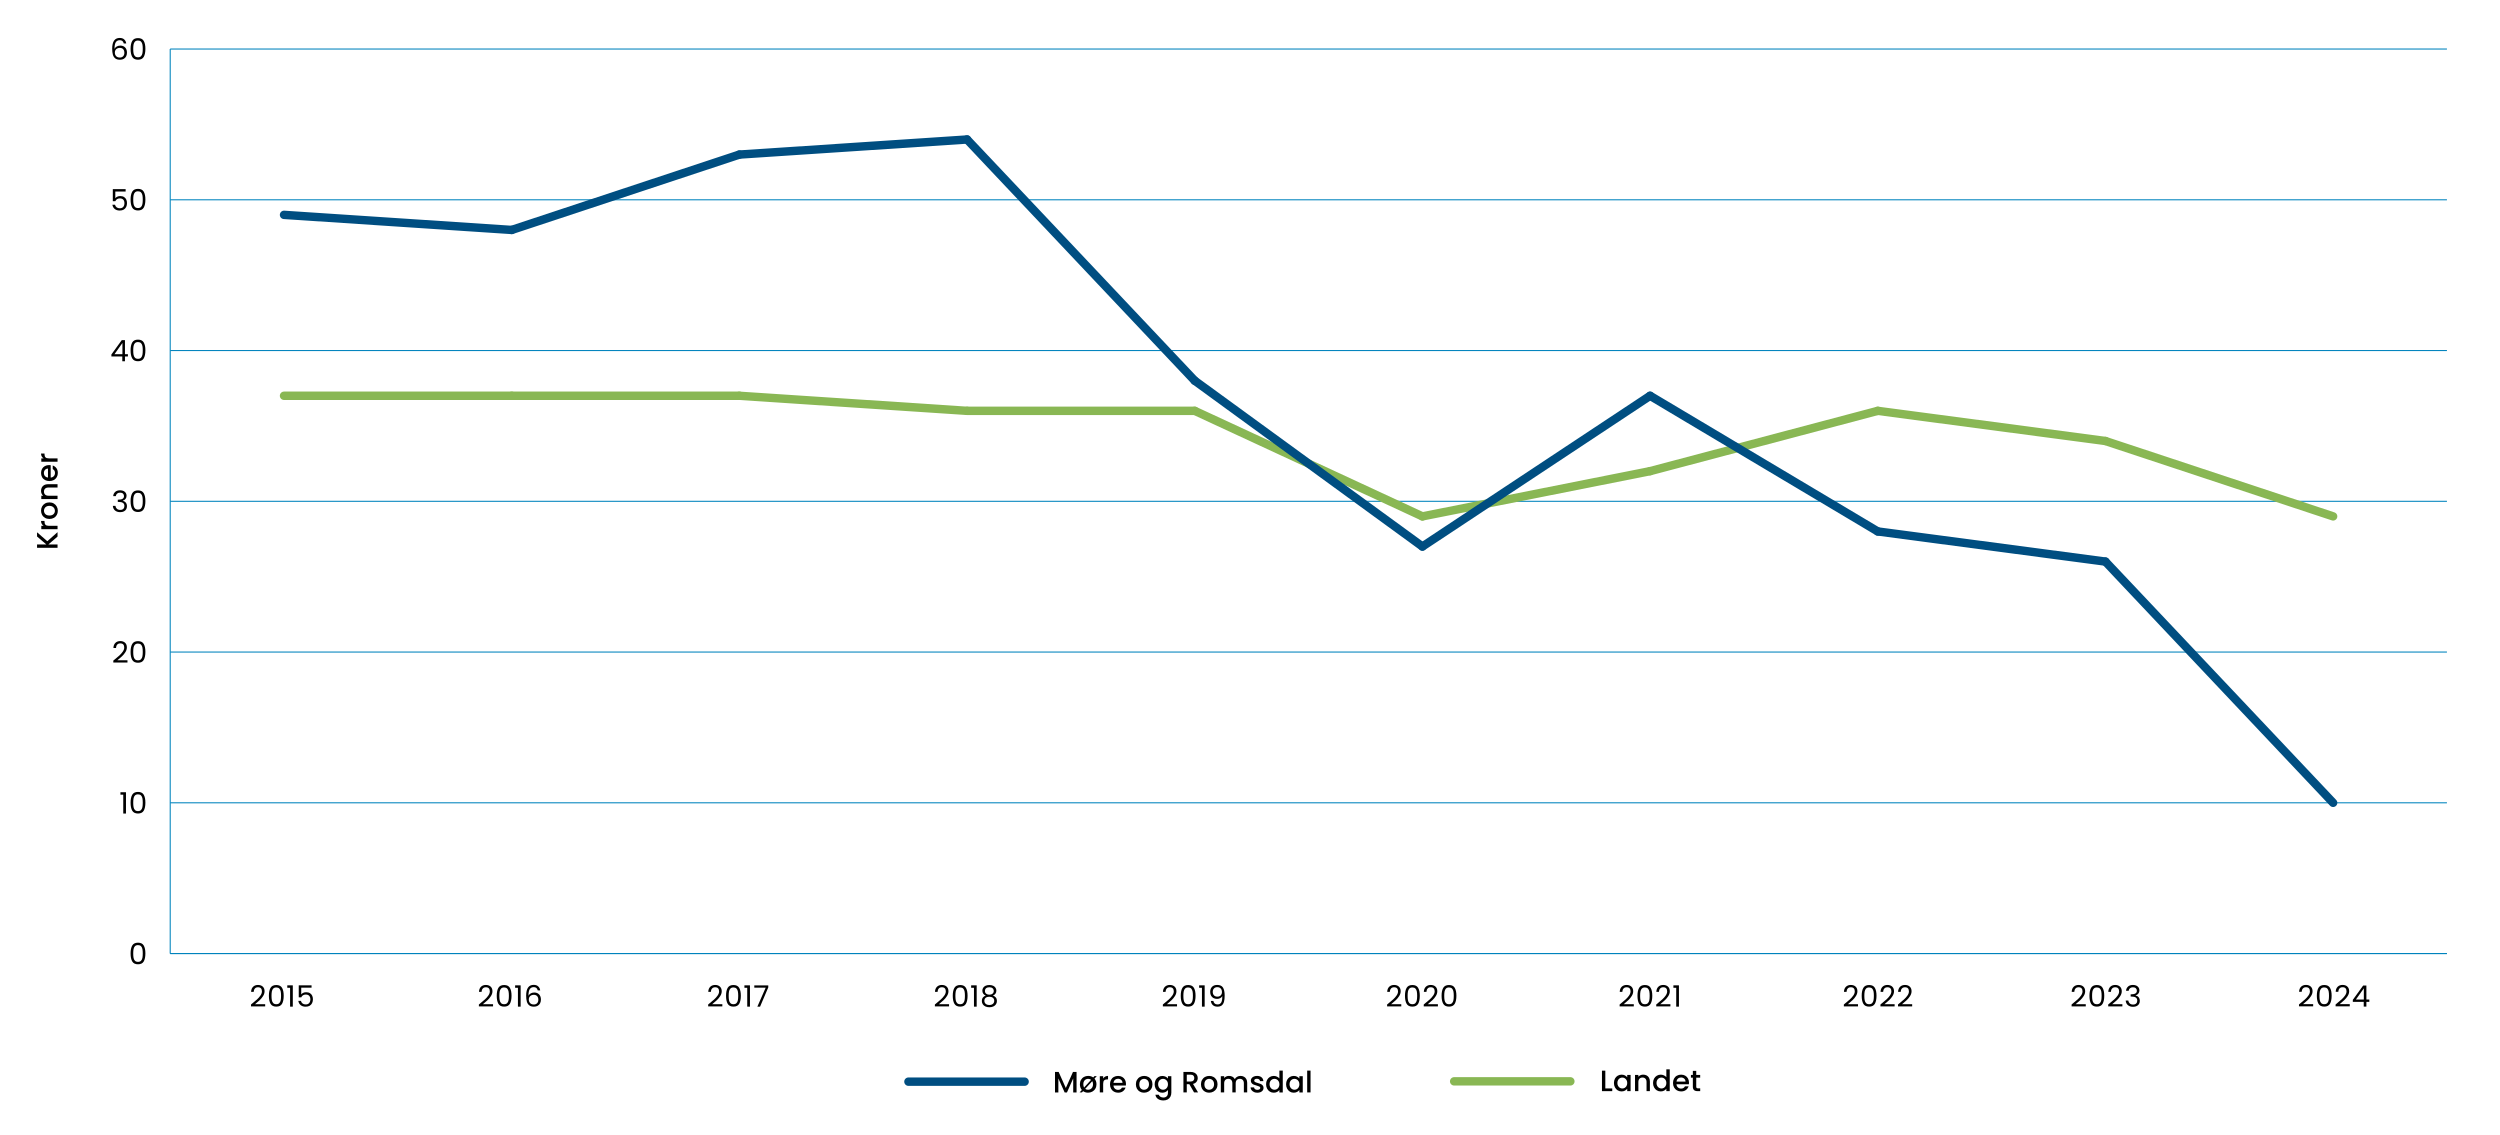 <?xml version="1.0" encoding="UTF-8"?>
<svg id="Layer_1" xmlns="http://www.w3.org/2000/svg" width="1400.66" height="635.82" version="1.1" viewBox="0 0 1400.66 635.82">
  <!-- Generator: Adobe Illustrator 29.8.1, SVG Export Plug-In . SVG Version: 2.1.1 Build 2)  -->
  <defs>
    <style>
      .st0 {
        stroke: #89b754;
      }

      .st0, .st1, .st2 {
        fill: none;
        stroke-miterlimit: 10;
      }

      .st0, .st2 {
        stroke-linecap: round;
        stroke-width: 4.72px;
      }

      .st1 {
        stroke: #0083bd;
        stroke-width: .59px;
      }

      .st2 {
        stroke: #004e81;
      }
    </style>
  </defs>
  <g>
    <path d="M1291.33,560c.79-.72,1.46-1.47,2.01-2.26s.82-1.56.82-2.32c0-.72-.17-1.28-.52-1.69-.35-.41-.91-.62-1.68-.62s-1.33.23-1.74.7-.64,1.09-.67,1.87h-1.45c.04-1.23.42-2.18,1.12-2.86.7-.67,1.61-1.01,2.72-1.01s2.03.31,2.7.94c.67.63,1,1.49,1,2.59,0,.91-.27,1.8-.82,2.67s-1.16,1.62-1.86,2.28c-.69.65-1.58,1.42-2.66,2.29h5.68v1.25h-7.94v-1.07c1.4-1.12,2.49-2.04,3.29-2.77Z"/>
    <path d="M1298.96,553.45c.62-1.06,1.7-1.59,3.24-1.59s2.6.53,3.22,1.59.92,2.54.92,4.43-.31,3.42-.92,4.49c-.62,1.07-1.69,1.6-3.22,1.6s-2.62-.53-3.24-1.6c-.62-1.07-.92-2.57-.92-4.49s.31-3.37.92-4.43ZM1304.66,555.44c-.13-.67-.39-1.2-.78-1.61-.39-.41-.96-.61-1.69-.61s-1.32.2-1.71.61c-.39.41-.65.94-.78,1.61-.13.67-.19,1.48-.19,2.44s.06,1.82.19,2.49c.13.67.38,1.21.78,1.62.39.41.96.61,1.71.61s1.3-.2,1.69-.61.65-.95.78-1.62c.13-.67.19-1.5.19-2.49s-.06-1.77-.19-2.44Z"/>
    <path d="M1311.84,560c.79-.72,1.46-1.47,2.01-2.26s.82-1.56.82-2.32c0-.72-.17-1.28-.52-1.69-.35-.41-.91-.62-1.68-.62s-1.33.23-1.74.7-.64,1.09-.67,1.87h-1.45c.04-1.23.42-2.18,1.12-2.86.7-.67,1.61-1.01,2.72-1.01s2.03.31,2.7.94c.67.63,1,1.49,1,2.59,0,.91-.27,1.8-.82,2.67s-1.16,1.62-1.86,2.28c-.69.65-1.58,1.42-2.66,2.29h5.68v1.25h-7.94v-1.07c1.4-1.12,2.49-2.04,3.29-2.77Z"/>
    <path d="M1318.2,561.32v-1.14l5.8-8.03h1.8v7.86h1.65v1.3h-1.65v2.66h-1.49v-2.66h-6.11ZM1324.37,553.72l-4.44,6.29h4.44v-6.29Z"/>
  </g>
  <g>
    <path d="M32.24,300.61l-5.14,4.44h5.14v1.88h-11.48v-1.88h5.23l-5.23-4.46v-2.36l5.75,4.99,5.73-5.07v2.46Z"/>
    <path d="M23.38,293.5c-.26-.46-.39-1-.39-1.63h1.95v.48c0,.74.19,1.3.56,1.68.37.38,1.02.57,1.95.57h4.79v1.88h-9.1v-1.88h1.32c-.46-.28-.82-.64-1.08-1.1Z"/>
    <path d="M31.81,288.53c-.39.69-.94,1.24-1.65,1.63s-1.53.59-2.47.59-1.75-.2-2.46-.61c-.72-.41-1.27-.96-1.65-1.67s-.58-1.49-.58-2.36.19-1.66.58-2.36c.39-.71.94-1.26,1.65-1.67.72-.41,1.54-.61,2.46-.61s1.75.21,2.46.63c.72.42,1.27.99,1.66,1.71s.59,1.52.59,2.39-.2,1.63-.59,2.33ZM30.41,284.83c-.23-.42-.58-.77-1.04-1.03-.46-.26-1.02-.4-1.68-.4s-1.22.13-1.68.38c-.46.25-.8.59-1.03,1.01-.23.42-.35.87-.35,1.35s.12.93.35,1.35c.23.41.58.74,1.03.98.46.24,1.02.36,1.68.36.98,0,1.74-.25,2.27-.75.53-.5.8-1.13.8-1.89,0-.48-.12-.94-.35-1.36Z"/>
    <path d="M23.44,273.09c.3-.57.74-1.01,1.32-1.33s1.29-.48,2.11-.48h5.37v1.87h-5.09c-.81,0-1.44.2-1.87.61-.43.41-.65.96-.65,1.67s.22,1.26.65,1.68c.44.41,1.06.62,1.87.62h5.09v1.88h-9.1v-1.88h1.04c-.37-.31-.67-.7-.88-1.18-.21-.48-.31-.99-.31-1.53,0-.72.15-1.36.45-1.92Z"/>
    <path d="M28.4,260.62v6.95c.73-.05,1.31-.32,1.75-.81.44-.48.66-1.08.66-1.78,0-1.01-.42-1.73-1.27-2.15v-2.03c.84.28,1.52.77,2.06,1.49.53.72.8,1.62.8,2.68,0,.87-.2,1.65-.59,2.34s-.94,1.23-1.65,1.62-1.53.59-2.47.59-1.76-.19-2.47-.57c-.71-.38-1.26-.91-1.64-1.6-.39-.69-.58-1.48-.58-2.37s.19-1.62.56-2.29c.37-.67.9-1.19,1.58-1.57.68-.37,1.46-.56,2.34-.56.34,0,.65.02.92.07ZM26.88,262.52c-.69.01-1.25.26-1.67.74-.42.49-.63,1.08-.63,1.8,0,.65.21,1.21.62,1.67.41.46.97.74,1.68.83v-5.04Z"/>
    <path d="M23.38,255.72c-.26-.46-.39-1-.39-1.63h1.95v.48c0,.74.19,1.3.56,1.68.37.38,1.02.57,1.95.57h4.79v1.88h-9.1v-1.88h1.32c-.46-.28-.82-.64-1.08-1.1Z"/>
  </g>
  <line class="st1" x1="95.36" y1="534.24" x2="1370.93" y2="534.24"/>
  <path d="M74.08,529.74c.62-1.06,1.7-1.59,3.24-1.59s2.6.53,3.22,1.59.92,2.54.92,4.43-.31,3.42-.92,4.49c-.62,1.07-1.69,1.6-3.22,1.6s-2.62-.53-3.24-1.6c-.62-1.07-.92-2.57-.92-4.49s.31-3.37.92-4.43ZM79.79,531.73c-.13-.67-.39-1.2-.78-1.61-.39-.41-.96-.61-1.69-.61s-1.32.2-1.71.61c-.39.41-.65.94-.78,1.61-.13.67-.19,1.48-.19,2.44s.06,1.82.19,2.49c.13.67.38,1.21.78,1.62.39.41.96.61,1.71.61s1.3-.2,1.69-.61c.39-.41.65-.95.78-1.62.13-.67.19-1.5.19-2.49s-.06-1.77-.19-2.44Z"/>
  <g>
    <path d="M67.48,445.23v-1.37h3.1v11.94h-1.52v-10.57h-1.59Z"/>
    <path d="M74.08,445.27c.62-1.06,1.7-1.59,3.24-1.59s2.6.53,3.22,1.59.92,2.54.92,4.43-.31,3.42-.92,4.49c-.62,1.07-1.69,1.6-3.22,1.6s-2.62-.53-3.24-1.6c-.62-1.07-.92-2.57-.92-4.49s.31-3.37.92-4.43ZM79.79,447.27c-.13-.67-.39-1.2-.78-1.61-.39-.41-.96-.61-1.69-.61s-1.32.2-1.71.61c-.39.41-.65.94-.78,1.61-.13.67-.19,1.48-.19,2.44s.06,1.82.19,2.49c.13.67.38,1.21.78,1.62.39.41.96.61,1.71.61s1.3-.2,1.69-.61c.39-.41.65-.95.78-1.62.13-.67.19-1.5.19-2.49s-.06-1.77-.19-2.44Z"/>
  </g>
  <g>
    <path d="M66.77,367.36c.79-.72,1.46-1.47,2.01-2.26s.82-1.56.82-2.32c0-.72-.17-1.28-.52-1.69-.35-.41-.91-.62-1.68-.62s-1.33.23-1.74.7c-.41.47-.64,1.09-.67,1.87h-1.45c.04-1.23.42-2.18,1.12-2.86s1.61-1.01,2.72-1.01,2.03.31,2.7.94c.67.63,1,1.49,1,2.59,0,.91-.27,1.8-.82,2.67s-1.16,1.62-1.86,2.28c-.69.65-1.58,1.42-2.66,2.29h5.68v1.25h-7.94v-1.07c1.4-1.12,2.49-2.04,3.29-2.77Z"/>
    <path d="M74.08,360.8c.62-1.06,1.7-1.59,3.24-1.59s2.6.53,3.22,1.59.92,2.54.92,4.43-.31,3.42-.92,4.49c-.62,1.07-1.69,1.6-3.22,1.6s-2.62-.53-3.24-1.6c-.62-1.07-.92-2.57-.92-4.49s.31-3.37.92-4.43ZM79.79,362.8c-.13-.67-.39-1.2-.78-1.61-.39-.41-.96-.61-1.69-.61s-1.32.2-1.71.61c-.39.41-.65.94-.78,1.61-.13.67-.19,1.48-.19,2.44s.06,1.82.19,2.49c.13.67.38,1.21.78,1.62.39.41.96.61,1.71.61s1.3-.2,1.69-.61c.39-.41.65-.95.78-1.62.13-.67.19-1.5.19-2.49s-.06-1.77-.19-2.44Z"/>
  </g>
  <g>
    <path d="M64.57,275.55c.7-.57,1.62-.86,2.74-.86.75,0,1.4.14,1.94.41s.96.64,1.24,1.1c.28.46.42.99.42,1.57,0,.68-.2,1.27-.59,1.77-.39.5-.9.81-1.53.96v.08c.72.18,1.28.52,1.7,1.04.42.52.63,1.19.63,2.03,0,.63-.14,1.19-.43,1.69-.29.5-.72.89-1.29,1.18-.57.29-1.26.43-2.06.43-1.17,0-2.12-.31-2.87-.92s-1.17-1.48-1.25-2.6h1.45c.08.66.35,1.2.81,1.62.46.42,1.08.63,1.85.63s1.36-.2,1.76-.6c.4-.4.6-.92.6-1.56,0-.83-.28-1.42-.83-1.78-.55-.36-1.38-.54-2.49-.54h-.38v-1.25h.4c1.01-.01,1.78-.18,2.3-.5.52-.32.78-.83.78-1.51,0-.58-.19-1.05-.57-1.4-.38-.35-.92-.53-1.63-.53s-1.23.18-1.65.53c-.42.35-.67.83-.74,1.42h-1.47c.08-1.01.47-1.81,1.17-2.38Z"/>
    <path d="M74.08,276.34c.62-1.06,1.7-1.59,3.24-1.59s2.6.53,3.22,1.59.92,2.54.92,4.43-.31,3.42-.92,4.49c-.62,1.07-1.69,1.6-3.22,1.6s-2.62-.53-3.24-1.6c-.62-1.07-.92-2.57-.92-4.49s.31-3.37.92-4.43ZM79.79,278.33c-.13-.67-.39-1.2-.78-1.61-.39-.41-.96-.61-1.69-.61s-1.32.2-1.71.61c-.39.41-.65.94-.78,1.61-.13.67-.19,1.48-.19,2.44s.06,1.82.19,2.49c.13.67.38,1.21.78,1.62.39.41.96.61,1.71.61s1.3-.2,1.69-.61c.39-.41.65-.95.78-1.62.13-.67.19-1.5.19-2.49s-.06-1.77-.19-2.44Z"/>
  </g>
  <g>
    <path d="M62.41,199.74v-1.14l5.8-8.03h1.8v7.86h1.65v1.3h-1.65v2.66h-1.49v-2.66h-6.11ZM68.59,192.14l-4.44,6.29h4.44v-6.29Z"/>
    <path d="M74.08,191.87c.62-1.06,1.7-1.59,3.24-1.59s2.6.53,3.22,1.59.92,2.54.92,4.43-.31,3.42-.92,4.49c-.62,1.07-1.69,1.6-3.22,1.6s-2.62-.53-3.24-1.6c-.62-1.07-.92-2.57-.92-4.49s.31-3.37.92-4.43ZM79.79,193.87c-.13-.67-.39-1.2-.78-1.61-.39-.41-.96-.61-1.69-.61s-1.32.2-1.71.61c-.39.41-.65.94-.78,1.61-.13.67-.19,1.48-.19,2.44s.06,1.82.19,2.49c.13.67.38,1.21.78,1.62.39.41.96.61,1.71.61s1.3-.2,1.69-.61c.39-.41.65-.95.78-1.62.13-.67.19-1.5.19-2.49s-.06-1.77-.19-2.44Z"/>
  </g>
  <g>
    <path d="M70.4,107.3h-5.8v3.76c.25-.35.63-.64,1.12-.87.5-.23,1.03-.34,1.6-.34.91,0,1.66.19,2.23.57.57.38.98.87,1.23,1.47.25.6.37,1.24.37,1.91,0,.79-.15,1.5-.45,2.13-.3.63-.75,1.12-1.36,1.49-.61.36-1.37.54-2.27.54-1.16,0-2.09-.3-2.81-.89-.72-.59-1.15-1.39-1.3-2.38h1.47c.14.63.45,1.12.91,1.47s1.05.53,1.75.53c.87,0,1.52-.26,1.96-.78.44-.52.66-1.21.66-2.07s-.22-1.52-.66-1.99-1.09-.7-1.95-.7c-.58,0-1.09.14-1.53.42-.44.28-.75.66-.95,1.15h-1.42v-6.74h7.18v1.32Z"/>
    <path d="M74.08,107.4c.62-1.06,1.7-1.59,3.24-1.59s2.6.53,3.22,1.59.92,2.54.92,4.43-.31,3.42-.92,4.49c-.62,1.07-1.69,1.6-3.22,1.6s-2.62-.53-3.24-1.6c-.62-1.07-.92-2.57-.92-4.49s.31-3.37.92-4.43ZM79.79,109.4c-.13-.67-.39-1.2-.78-1.61-.39-.41-.96-.61-1.69-.61s-1.32.2-1.71.61c-.39.41-.65.94-.78,1.61-.13.67-.19,1.48-.19,2.44s.06,1.82.19,2.49c.13.67.38,1.21.78,1.62.39.41.96.61,1.71.61s1.3-.2,1.69-.61c.39-.41.65-.95.78-1.62.13-.67.19-1.5.19-2.49s-.06-1.77-.19-2.44Z"/>
  </g>
  <g>
    <path d="M67.07,22.53c-.98,0-1.71.38-2.2,1.13-.48.75-.72,2-.71,3.72.25-.57.67-1.02,1.26-1.35.59-.32,1.25-.49,1.97-.49,1.13,0,2.04.35,2.72,1.06.68.7,1.02,1.68,1.02,2.92,0,.75-.15,1.42-.44,2.01-.29.59-.73,1.07-1.32,1.42-.59.35-1.3.53-2.14.53-1.13,0-2.02-.25-2.66-.76-.64-.51-1.08-1.21-1.34-2.1-.25-.89-.38-1.99-.38-3.3,0-4.04,1.41-6.06,4.23-6.06,1.08,0,1.93.29,2.54.88.62.58.98,1.32,1.09,2.21h-1.39c-.24-1.22-1-1.83-2.26-1.83ZM65.75,27.11c-.42.19-.76.48-1.02.88s-.39.87-.39,1.43c0,.84.24,1.52.73,2.04.48.52,1.18.78,2.08.78.77,0,1.38-.24,1.84-.72.46-.48.69-1.13.69-1.94,0-.86-.22-1.53-.66-2.02-.44-.49-1.08-.73-1.93-.73-.47,0-.92.1-1.34.29Z"/>
    <path d="M74.08,22.94c.62-1.06,1.7-1.59,3.24-1.59s2.6.53,3.22,1.59.92,2.54.92,4.43-.31,3.42-.92,4.49c-.62,1.07-1.69,1.6-3.22,1.6s-2.62-.53-3.24-1.6c-.62-1.07-.92-2.56-.92-4.49s.31-3.37.92-4.43ZM79.79,24.93c-.13-.67-.39-1.2-.78-1.61-.39-.41-.96-.61-1.69-.61s-1.32.2-1.71.61c-.39.41-.65.94-.78,1.61-.13.67-.19,1.48-.19,2.44s.06,1.82.19,2.49c.13.67.38,1.21.78,1.62.39.41.96.61,1.71.61s1.3-.2,1.69-.61c.39-.41.65-.95.78-1.62.13-.67.19-1.5.19-2.49s-.06-1.77-.19-2.44Z"/>
  </g>
  <line class="st1" x1="95.36" y1="534.24" x2="95.36" y2="27.47"/>
  <line class="st1" x1="95.36" y1="534.24" x2="1370.93" y2="534.24"/>
  <line class="st1" x1="95.36" y1="449.78" x2="1370.93" y2="449.78"/>
  <line class="st1" x1="95.36" y1="365.32" x2="1370.93" y2="365.32"/>
  <line class="st1" x1="95.36" y1="280.86" x2="1370.93" y2="280.86"/>
  <line class="st1" x1="95.36" y1="196.4" x2="1370.93" y2="196.4"/>
  <line class="st1" x1="95.36" y1="111.94" x2="1370.93" y2="111.94"/>
  <line class="st1" x1="95.36" y1="27.47" x2="1370.93" y2="27.47"/>
  <line class="st0" x1="286.7" y1="221.74" x2="159.14" y2="221.74"/>
  <line class="st0" x1="414.25" y1="221.74" x2="286.7" y2="221.74"/>
  <line class="st0" x1="541.81" y1="230.18" x2="414.25" y2="221.74"/>
  <line class="st0" x1="669.37" y1="230.18" x2="541.81" y2="230.18"/>
  <line class="st0" x1="796.93" y1="289.31" x2="669.37" y2="230.18"/>
  <line class="st0" x1="924.48" y1="263.97" x2="796.93" y2="289.31"/>
  <line class="st0" x1="1052.04" y1="230.18" x2="924.48" y2="263.97"/>
  <line class="st0" x1="1179.6" y1="247.07" x2="1052.04" y2="230.18"/>
  <line class="st0" x1="1307.16" y1="289.31" x2="1179.6" y2="247.08"/>
  <line class="st2" x1="286.7" y1="128.83" x2="159.14" y2="120.38"/>
  <line class="st2" x1="414.25" y1="86.6" x2="286.7" y2="128.83"/>
  <line class="st2" x1="541.81" y1="78.15" x2="414.25" y2="86.6"/>
  <line class="st2" x1="669.37" y1="213.29" x2="541.81" y2="78.15"/>
  <line class="st2" x1="796.93" y1="306.2" x2="669.37" y2="213.29"/>
  <line class="st2" x1="924.48" y1="221.74" x2="796.93" y2="306.2"/>
  <line class="st2" x1="1052.04" y1="297.75" x2="924.48" y2="221.73"/>
  <line class="st2" x1="1179.6" y1="314.64" x2="1052.04" y2="297.75"/>
  <line class="st2" x1="1307.16" y1="449.78" x2="1179.6" y2="314.65"/>
  <line class="st0" x1="814.72" y1="605.84" x2="879.81" y2="605.84"/>
  <line class="st2" x1="508.97" y1="606.02" x2="574.05" y2="606.02"/>
  <g>
    <path d="M899.4,609.81h3.88v1.52h-5.76v-11.48h1.88v9.96Z"/>
    <path d="M904.79,604.32c.38-.7.9-1.25,1.55-1.64.65-.39,1.38-.59,2.17-.59.72,0,1.34.14,1.88.42.53.28.96.63,1.28,1.05v-1.32h1.9v9.1h-1.9v-1.35c-.32.43-.75.79-1.3,1.07s-1.18.43-1.88.43c-.78,0-1.5-.2-2.15-.6-.65-.4-1.16-.96-1.54-1.68-.38-.72-.57-1.54-.57-2.45s.19-1.72.57-2.43ZM911.28,605.14c-.26-.46-.6-.81-1.02-1.06-.42-.24-.87-.36-1.35-.36s-.94.12-1.35.35c-.42.24-.76.58-1.01,1.04-.26.46-.39,1-.39,1.63s.13,1.18.39,1.65c.26.47.6.83,1.02,1.08.42.25.87.37,1.35.37s.94-.12,1.35-.36c.42-.24.76-.6,1.02-1.07.26-.47.39-1.02.39-1.64s-.13-1.17-.39-1.63Z"/>
    <path d="M922.56,602.53c.57.3,1.01.74,1.33,1.32.32.58.48,1.29.48,2.11v5.37h-1.87v-5.09c0-.81-.2-1.44-.61-1.88-.41-.43-.96-.65-1.67-.65s-1.26.22-1.68.65c-.41.44-.62,1.06-.62,1.88v5.09h-1.88v-9.1h1.88v1.04c.31-.37.7-.67,1.18-.88s.99-.31,1.53-.31c.72,0,1.36.15,1.92.45Z"/>
    <path d="M926.71,604.32c.38-.7.9-1.25,1.55-1.64.65-.39,1.38-.59,2.19-.59.59,0,1.18.13,1.76.39s1.04.6,1.38,1.03v-4.39h1.9v12.22h-1.9v-1.37c-.31.44-.73.8-1.28,1.09-.55.29-1.17.43-1.88.43-.79,0-1.52-.2-2.17-.6-.66-.4-1.17-.96-1.55-1.68-.38-.72-.57-1.54-.57-2.45s.19-1.72.57-2.43ZM933.2,605.14c-.26-.46-.6-.81-1.02-1.06-.42-.24-.87-.36-1.35-.36s-.94.12-1.35.35c-.42.24-.76.58-1.01,1.04-.26.46-.39,1-.39,1.63s.13,1.18.39,1.65c.26.47.6.83,1.02,1.08.42.25.87.37,1.35.37s.94-.12,1.35-.36c.42-.24.76-.6,1.02-1.07.26-.47.39-1.02.39-1.64s-.13-1.17-.39-1.63Z"/>
    <path d="M946.23,607.49h-6.95c.05.73.32,1.31.81,1.75.48.44,1.08.66,1.78.66,1.01,0,1.73-.42,2.15-1.27h2.03c-.28.84-.77,1.52-1.49,2.06-.72.53-1.62.8-2.68.8-.87,0-1.65-.2-2.34-.59s-1.23-.94-1.62-1.65-.59-1.53-.59-2.47.19-1.76.57-2.47.91-1.26,1.6-1.64c.69-.38,1.48-.58,2.37-.58s1.62.19,2.29.56c.67.38,1.19.9,1.57,1.58.37.68.56,1.46.56,2.34,0,.34-.02.65-.07.92ZM944.33,605.97c-.01-.69-.26-1.25-.74-1.67-.49-.42-1.08-.63-1.8-.63-.65,0-1.21.21-1.67.62-.46.41-.74.97-.83,1.68h5.04Z"/>
    <path d="M950.34,603.77v5.04c0,.34.08.59.24.73.16.15.43.22.82.22h1.16v1.57h-1.49c-.85,0-1.5-.2-1.95-.59s-.68-1.04-.68-1.93v-5.04h-1.07v-1.54h1.07v-2.26h1.9v2.26h2.21v1.54h-2.21Z"/>
  </g>
  <g>
    <path d="M603.16,600.57v11.48h-1.88v-7.86l-3.5,7.86h-1.3l-3.52-7.86v7.86h-1.88v-11.48h2.03l4.03,9,4.01-9h2.01Z"/>
    <path d="M613.2,604.33c.74.85,1.11,1.9,1.11,3.15,0,.92-.21,1.75-.63,2.46-.42.72-.99,1.27-1.71,1.66s-1.52.59-2.39.59c-1.06,0-1.98-.29-2.76-.86l-.66.71h-1.3l1.26-1.37c-.73-.85-1.09-1.91-1.09-3.19,0-.92.2-1.75.61-2.46.41-.71.96-1.27,1.67-1.65.7-.38,1.49-.58,2.36-.58,1.08,0,2.02.29,2.82.88l.68-.73h1.3l-1.27,1.39ZM607.37,609.3l3.93-4.31c-.47-.37-1.03-.56-1.67-.56-.48,0-.93.12-1.35.35-.41.23-.74.58-.98,1.03-.24.46-.36,1.01-.36,1.68s.14,1.3.43,1.82ZM611.95,605.72l-3.95,4.33c.44.34.97.51,1.59.51.48,0,.94-.12,1.36-.35s.77-.58,1.03-1.04c.26-.46.4-1.02.4-1.68s-.14-1.27-.43-1.77Z"/>
    <path d="M619.16,603.18c.46-.26,1-.39,1.63-.39v1.95h-.48c-.74,0-1.3.19-1.68.56s-.57,1.02-.57,1.95v4.79h-1.88v-9.1h1.88v1.32c.28-.46.64-.82,1.1-1.08Z"/>
    <path d="M630.79,608.2h-6.95c.05.73.32,1.31.81,1.75.48.44,1.08.66,1.78.66,1.01,0,1.73-.42,2.15-1.27h2.03c-.28.84-.77,1.52-1.49,2.06-.72.53-1.62.8-2.68.8-.87,0-1.65-.2-2.34-.59s-1.23-.94-1.62-1.65-.59-1.53-.59-2.47.19-1.76.57-2.47.91-1.26,1.6-1.64c.69-.38,1.48-.58,2.37-.58s1.62.19,2.29.56c.67.38,1.19.9,1.57,1.58.37.68.56,1.46.56,2.34,0,.34-.02.65-.07.92ZM628.89,606.68c-.01-.69-.26-1.25-.74-1.67-.49-.42-1.08-.63-1.8-.63-.65,0-1.21.21-1.67.62-.46.41-.74.97-.83,1.68h5.04Z"/>
    <path d="M638.62,611.61c-.69-.39-1.24-.94-1.63-1.65s-.59-1.53-.59-2.47.2-1.75.61-2.46c.41-.71.96-1.27,1.67-1.65.7-.38,1.49-.58,2.36-.58s1.66.19,2.36.58c.71.39,1.26.94,1.67,1.65.41.72.61,1.54.61,2.46s-.21,1.75-.63,2.46c-.42.72-.99,1.27-1.71,1.66s-1.52.59-2.39.59-1.63-.2-2.33-.59ZM642.31,610.21c.42-.23.77-.58,1.03-1.04.26-.46.4-1.02.4-1.68s-.13-1.22-.38-1.68c-.25-.46-.59-.8-1.01-1.03-.42-.23-.87-.35-1.35-.35s-.93.12-1.35.35c-.41.23-.74.58-.98,1.03-.24.46-.36,1.01-.36,1.68,0,.98.25,1.74.75,2.27.5.53,1.13.8,1.89.8.48,0,.94-.12,1.36-.35Z"/>
    <path d="M653.08,603.22c.54.28.97.63,1.28,1.05v-1.32h1.9v9.25c0,.84-.18,1.58-.53,2.24-.35.66-.86,1.17-1.53,1.54-.67.37-1.46.56-2.39.56-1.23,0-2.26-.29-3.07-.87-.82-.58-1.28-1.36-1.39-2.35h1.87c.14.47.45.86.92,1.15.47.29,1.03.44,1.68.44.76,0,1.37-.23,1.84-.69.47-.46.7-1.13.7-2.01v-1.52c-.32.43-.75.79-1.3,1.08-.54.29-1.17.44-1.86.44-.79,0-1.52-.2-2.17-.6-.66-.4-1.17-.96-1.55-1.68-.38-.72-.57-1.54-.57-2.45s.19-1.72.57-2.43c.38-.7.9-1.25,1.55-1.64.65-.39,1.38-.59,2.17-.59.71,0,1.33.14,1.88.42ZM653.97,605.85c-.26-.46-.6-.81-1.02-1.06-.42-.24-.87-.36-1.35-.36s-.94.12-1.35.35c-.42.24-.76.58-1.01,1.04-.26.46-.39,1-.39,1.63s.13,1.18.39,1.65c.26.47.6.83,1.02,1.08.42.25.87.37,1.35.37s.94-.12,1.35-.36c.42-.24.76-.6,1.02-1.07.26-.47.39-1.02.39-1.64s-.13-1.17-.39-1.63Z"/>
    <path d="M668.99,612.04l-2.64-4.59h-1.44v4.59h-1.88v-11.48h3.96c.88,0,1.63.15,2.24.46.61.31,1.07.72,1.37,1.24.3.52.45,1.1.45,1.73,0,.75-.22,1.43-.65,2.04-.44.61-1.1,1.03-2.01,1.25l2.84,4.76h-2.25ZM664.91,605.95h2.08c.7,0,1.24-.18,1.59-.53.36-.35.54-.83.54-1.42s-.18-1.06-.53-1.4-.89-.5-1.6-.5h-2.08v3.85Z"/>
    <path d="M675.08,611.61c-.69-.39-1.24-.94-1.63-1.65s-.59-1.53-.59-2.47.2-1.75.61-2.46c.41-.71.96-1.27,1.67-1.65.7-.38,1.49-.58,2.36-.58s1.66.19,2.36.58c.71.39,1.26.94,1.67,1.65.41.72.61,1.54.61,2.46s-.21,1.75-.63,2.46c-.42.72-.99,1.27-1.71,1.66s-1.52.59-2.39.59-1.63-.2-2.33-.59ZM678.77,610.21c.42-.23.77-.58,1.03-1.04.26-.46.4-1.02.4-1.68s-.13-1.22-.38-1.68c-.25-.46-.59-.8-1.01-1.03-.42-.23-.87-.35-1.35-.35s-.93.12-1.35.35c-.41.23-.74.58-.98,1.03-.24.46-.36,1.01-.36,1.68,0,.98.25,1.74.75,2.27.5.53,1.13.8,1.89.8.48,0,.94-.12,1.36-.35Z"/>
    <path d="M696.93,603.24c.57.3,1.01.74,1.34,1.32.32.58.49,1.29.49,2.11v5.37h-1.87v-5.09c0-.81-.2-1.44-.61-1.88-.41-.43-.96-.65-1.67-.65s-1.26.22-1.68.65c-.41.44-.62,1.06-.62,1.88v5.09h-1.87v-5.09c0-.81-.2-1.44-.61-1.88-.41-.43-.96-.65-1.67-.65s-1.26.22-1.68.65c-.41.44-.62,1.06-.62,1.88v5.09h-1.88v-9.1h1.88v1.04c.31-.37.7-.67,1.17-.88.47-.21.98-.31,1.52-.31.73,0,1.38.15,1.95.46.57.31,1.01.75,1.32,1.34.28-.55.71-.99,1.29-1.31.58-.32,1.21-.49,1.88-.49.72,0,1.36.15,1.92.45Z"/>
    <path d="M702.53,611.8c-.57-.26-1.02-.61-1.35-1.06-.33-.45-.51-.94-.53-1.5h1.95c.03.39.22.71.55.97.34.26.76.39,1.26.39s.94-.1,1.23-.31c.29-.2.44-.46.44-.78,0-.34-.16-.59-.49-.76-.32-.17-.84-.35-1.54-.54-.68-.19-1.24-.37-1.67-.54-.43-.18-.8-.45-1.11-.81s-.47-.84-.47-1.44c0-.48.14-.93.43-1.33.29-.4.7-.72,1.23-.95.53-.23,1.15-.35,1.84-.35,1.04,0,1.87.26,2.5.79.63.52.97,1.24,1.02,2.14h-1.88c-.03-.41-.2-.73-.5-.97-.3-.24-.7-.36-1.21-.36s-.88.09-1.14.28c-.26.19-.4.44-.4.74,0,.24.09.45.26.61.18.17.39.29.64.39.25.09.63.21,1.12.36.66.18,1.2.35,1.63.54s.79.45,1.1.8c.31.35.47.82.48,1.4,0,.52-.14.98-.43,1.39-.29.41-.69.73-1.21.96-.52.23-1.14.35-1.84.35s-1.36-.13-1.92-.39Z"/>
    <path d="M709.91,605.03c.38-.7.9-1.25,1.55-1.64.65-.39,1.38-.59,2.19-.59.59,0,1.18.13,1.76.39s1.04.6,1.38,1.03v-4.39h1.9v12.22h-1.9v-1.37c-.31.44-.73.8-1.28,1.09-.55.29-1.17.43-1.88.43-.79,0-1.52-.2-2.17-.6-.66-.4-1.17-.96-1.55-1.68-.38-.72-.57-1.54-.57-2.45s.19-1.72.57-2.43ZM716.4,605.85c-.26-.46-.6-.81-1.02-1.06-.42-.24-.87-.36-1.35-.36s-.94.12-1.35.35c-.42.24-.76.58-1.01,1.04-.26.46-.39,1-.39,1.63s.13,1.18.39,1.65c.26.47.6.83,1.02,1.08.42.25.87.37,1.35.37s.94-.12,1.35-.36c.42-.24.76-.6,1.02-1.07.26-.47.39-1.02.39-1.64s-.13-1.17-.39-1.63Z"/>
    <path d="M721.11,605.03c.38-.7.9-1.25,1.55-1.64.65-.39,1.38-.59,2.17-.59.72,0,1.34.14,1.88.42.53.28.96.63,1.28,1.05v-1.32h1.9v9.1h-1.9v-1.35c-.32.43-.75.79-1.3,1.07s-1.18.43-1.88.43c-.78,0-1.5-.2-2.15-.6-.65-.4-1.16-.96-1.54-1.68-.38-.72-.57-1.54-.57-2.45s.19-1.72.57-2.43ZM727.6,605.85c-.26-.46-.6-.81-1.02-1.06-.42-.24-.87-.36-1.35-.36s-.94.12-1.35.35c-.42.24-.76.58-1.01,1.04-.26.46-.39,1-.39,1.63s.13,1.18.39,1.65c.26.47.6.83,1.02,1.08.42.25.87.37,1.35.37s.94-.12,1.35-.36c.42-.24.76-.6,1.02-1.07.26-.47.39-1.02.39-1.64s-.13-1.17-.39-1.63Z"/>
    <path d="M734.25,599.82v12.22h-1.88v-12.22h1.88Z"/>
  </g>
  <g>
    <path d="M143.92,560.02c.79-.72,1.46-1.47,2.01-2.26s.82-1.56.82-2.32c0-.72-.17-1.28-.52-1.69-.35-.41-.91-.62-1.68-.62s-1.33.23-1.74.7c-.41.47-.64,1.09-.67,1.87h-1.45c.04-1.23.42-2.18,1.12-2.86s1.61-1.01,2.72-1.01,2.03.31,2.7.94c.67.63,1,1.49,1,2.59,0,.91-.27,1.8-.82,2.67s-1.16,1.62-1.86,2.28c-.69.65-1.58,1.42-2.66,2.29h5.68v1.25h-7.94v-1.07c1.4-1.12,2.49-2.04,3.29-2.77Z"/>
    <path d="M151.57,553.46c.62-1.06,1.7-1.59,3.24-1.59s2.6.53,3.22,1.59.92,2.54.92,4.43-.31,3.42-.92,4.49c-.62,1.07-1.69,1.6-3.22,1.6s-2.62-.53-3.24-1.6c-.62-1.07-.92-2.57-.92-4.49s.31-3.37.92-4.43ZM157.27,555.46c-.13-.67-.39-1.2-.78-1.61-.39-.41-.96-.61-1.69-.61s-1.32.2-1.71.61c-.39.41-.65.94-.78,1.61-.13.67-.19,1.48-.19,2.44s.06,1.82.19,2.49c.13.67.38,1.21.78,1.62.39.41.96.61,1.71.61s1.3-.2,1.69-.61c.39-.41.65-.95.78-1.62.13-.67.19-1.5.19-2.49s-.06-1.77-.19-2.44Z"/>
    <path d="M160.95,553.42v-1.37h3.1v11.94h-1.52v-10.57h-1.59Z"/>
    <path d="M174.57,553.36h-5.8v3.76c.25-.35.63-.64,1.12-.87.5-.23,1.03-.34,1.6-.34.91,0,1.66.19,2.23.57.57.38.98.87,1.23,1.47.25.6.37,1.24.37,1.91,0,.79-.15,1.5-.45,2.13-.3.63-.75,1.12-1.36,1.49-.61.36-1.37.54-2.27.54-1.16,0-2.09-.3-2.81-.89-.72-.59-1.15-1.39-1.3-2.38h1.47c.14.63.45,1.12.91,1.47s1.05.53,1.75.53c.87,0,1.52-.26,1.96-.78.44-.52.66-1.21.66-2.07s-.22-1.52-.66-1.99-1.09-.7-1.95-.7c-.58,0-1.09.14-1.53.42-.44.28-.75.66-.95,1.15h-1.42v-6.74h7.18v1.32Z"/>
  </g>
  <g>
    <path d="M527.07,560.02c.79-.72,1.46-1.47,2.01-2.26s.82-1.56.82-2.32c0-.72-.17-1.28-.52-1.69-.35-.41-.91-.62-1.68-.62s-1.33.23-1.74.7-.64,1.09-.67,1.87h-1.45c.04-1.23.42-2.18,1.12-2.86.7-.67,1.61-1.01,2.72-1.01s2.03.31,2.7.94c.67.63,1,1.49,1,2.59,0,.91-.27,1.8-.82,2.67s-1.16,1.62-1.86,2.28c-.69.65-1.58,1.42-2.66,2.29h5.68v1.25h-7.94v-1.07c1.4-1.12,2.49-2.04,3.29-2.77Z"/>
    <path d="M534.72,553.46c.62-1.06,1.7-1.59,3.24-1.59s2.6.53,3.22,1.59.92,2.54.92,4.43-.31,3.42-.92,4.49c-.62,1.07-1.69,1.6-3.22,1.6s-2.62-.53-3.24-1.6c-.62-1.07-.92-2.57-.92-4.49s.31-3.37.92-4.43ZM540.42,555.46c-.13-.67-.39-1.2-.78-1.61-.39-.41-.96-.61-1.69-.61s-1.32.2-1.71.61c-.39.41-.65.94-.78,1.61-.13.67-.19,1.48-.19,2.44s.06,1.82.19,2.49c.13.67.38,1.21.78,1.62.39.41.96.61,1.71.61s1.3-.2,1.69-.61.65-.95.78-1.62c.13-.67.19-1.5.19-2.49s-.06-1.77-.19-2.44Z"/>
    <path d="M544.1,553.42v-1.37h3.1v11.94h-1.52v-10.57h-1.58Z"/>
    <path d="M550.87,556.72c-.33-.46-.5-1.02-.5-1.68,0-.59.15-1.13.45-1.61.3-.48.74-.86,1.33-1.14.59-.28,1.3-.42,2.14-.42s1.55.14,2.14.42c.59.28,1.04.66,1.34,1.14.3.48.45,1.02.45,1.61,0,.64-.17,1.2-.51,1.68-.34.48-.81.83-1.4,1.07.68.21,1.22.58,1.63,1.1.4.52.6,1.15.6,1.89s-.18,1.34-.53,1.87-.85.95-1.49,1.24c-.64.29-1.38.44-2.22.44s-1.57-.15-2.21-.44c-.63-.29-1.13-.7-1.48-1.24-.35-.53-.53-1.16-.53-1.87s.2-1.37.59-1.9c.4-.53.94-.89,1.62-1.09-.62-.24-1.09-.59-1.42-1.06ZM552.29,559.01c-.52.38-.78.95-.78,1.71,0,.7.25,1.27.75,1.7.5.43,1.17.64,2.02.64s1.52-.21,2.01-.64c.5-.43.74-1,.74-1.7s-.25-1.3-.76-1.69c-.51-.39-1.17-.59-2-.59s-1.48.19-2,.57ZM556.1,553.67c-.44-.36-1.05-.54-1.82-.54s-1.36.18-1.8.54-.66.89-.66,1.57c0,.62.23,1.11.69,1.49.46.37,1.05.56,1.78.56s1.33-.19,1.79-.57.69-.88.69-1.49c0-.67-.22-1.19-.66-1.55Z"/>
  </g>
  <g>
    <path d="M400.05,560.02c.79-.72,1.46-1.47,2.01-2.26s.82-1.56.82-2.32c0-.72-.17-1.28-.52-1.69-.35-.41-.91-.62-1.68-.62s-1.33.23-1.74.7-.64,1.09-.67,1.87h-1.45c.04-1.23.42-2.18,1.12-2.86.7-.67,1.61-1.01,2.72-1.01s2.03.31,2.7.94c.67.63,1,1.49,1,2.59,0,.91-.27,1.8-.82,2.67s-1.16,1.62-1.86,2.28c-.69.65-1.58,1.42-2.66,2.29h5.68v1.25h-7.94v-1.07c1.4-1.12,2.49-2.04,3.29-2.77Z"/>
    <path d="M407.69,553.46c.62-1.06,1.7-1.59,3.24-1.59s2.6.53,3.22,1.59.92,2.54.92,4.43-.31,3.42-.92,4.49c-.62,1.07-1.69,1.6-3.22,1.6s-2.62-.53-3.24-1.6c-.62-1.07-.92-2.57-.92-4.49s.31-3.37.92-4.43ZM413.4,555.46c-.13-.67-.39-1.2-.78-1.61-.39-.41-.96-.61-1.69-.61s-1.32.2-1.71.61c-.39.41-.65.94-.78,1.61-.13.67-.19,1.48-.19,2.44s.06,1.82.19,2.49c.13.67.38,1.21.78,1.62.39.41.96.61,1.71.61s1.3-.2,1.69-.61.65-.95.78-1.62c.13-.67.19-1.5.19-2.49s-.06-1.77-.19-2.44Z"/>
    <path d="M417.07,553.42v-1.37h3.1v11.94h-1.52v-10.57h-1.58Z"/>
    <path d="M430.43,553.22l-4.59,10.77h-1.52l4.66-10.62h-6.37v-1.29h7.83v1.14Z"/>
  </g>
  <g>
    <path d="M271.59,560.02c.79-.72,1.46-1.47,2.01-2.26s.82-1.56.82-2.32c0-.72-.17-1.28-.52-1.69-.35-.41-.91-.62-1.68-.62s-1.33.23-1.74.7c-.41.47-.64,1.09-.67,1.87h-1.45c.04-1.23.42-2.18,1.12-2.86s1.61-1.01,2.72-1.01,2.03.31,2.7.94c.67.63,1,1.49,1,2.59,0,.91-.27,1.8-.82,2.67s-1.16,1.62-1.86,2.28c-.69.65-1.58,1.42-2.66,2.29h5.68v1.25h-7.94v-1.07c1.4-1.12,2.49-2.04,3.29-2.77Z"/>
    <path d="M279.22,553.46c.62-1.06,1.7-1.59,3.24-1.59s2.6.53,3.22,1.59.92,2.54.92,4.43-.31,3.42-.92,4.49c-.62,1.07-1.69,1.6-3.22,1.6s-2.62-.53-3.24-1.6c-.62-1.07-.92-2.57-.92-4.49s.31-3.37.92-4.43ZM284.92,555.46c-.13-.67-.39-1.2-.78-1.61-.39-.41-.96-.61-1.69-.61s-1.32.2-1.71.61c-.39.41-.65.94-.78,1.61-.13.67-.19,1.48-.19,2.44s.06,1.82.19,2.49c.13.67.38,1.21.78,1.62.39.41.96.61,1.71.61s1.3-.2,1.69-.61c.39-.41.65-.95.78-1.62.13-.67.19-1.5.19-2.49s-.06-1.77-.19-2.44Z"/>
    <path d="M288.6,553.42v-1.37h3.1v11.94h-1.52v-10.57h-1.59Z"/>
    <path d="M299,553.06c-.98,0-1.71.38-2.2,1.13-.48.75-.72,2-.71,3.72.25-.57.67-1.02,1.26-1.35.59-.32,1.25-.49,1.97-.49,1.13,0,2.04.35,2.72,1.06.68.71,1.02,1.68,1.02,2.92,0,.75-.15,1.42-.44,2.01-.29.59-.73,1.07-1.32,1.42-.59.35-1.3.53-2.14.53-1.13,0-2.02-.25-2.66-.76-.64-.51-1.08-1.21-1.34-2.1-.25-.89-.38-1.99-.38-3.3,0-4.04,1.41-6.06,4.23-6.06,1.08,0,1.93.29,2.54.88.62.58.98,1.32,1.09,2.21h-1.39c-.24-1.22-1-1.83-2.26-1.83ZM297.68,557.64c-.42.19-.76.48-1.02.88-.26.39-.39.87-.39,1.43,0,.84.24,1.52.73,2.04.48.52,1.18.79,2.08.79.77,0,1.38-.24,1.84-.72.46-.48.69-1.12.69-1.94,0-.86-.22-1.53-.66-2.02-.44-.49-1.08-.74-1.93-.74-.47,0-.92.1-1.34.29Z"/>
  </g>
  <g>
    <path d="M654.8,560.02c.79-.72,1.46-1.47,2.01-2.26s.82-1.56.82-2.32c0-.72-.17-1.28-.52-1.69-.35-.41-.91-.62-1.68-.62s-1.33.23-1.74.7-.64,1.09-.67,1.87h-1.45c.04-1.23.42-2.18,1.12-2.86.7-.67,1.61-1.01,2.72-1.01s2.03.31,2.7.94c.67.63,1,1.49,1,2.59,0,.91-.27,1.8-.82,2.67s-1.16,1.62-1.86,2.28c-.69.65-1.58,1.42-2.66,2.29h5.68v1.25h-7.94v-1.07c1.4-1.12,2.49-2.04,3.29-2.77Z"/>
    <path d="M662.45,553.46c.62-1.06,1.7-1.59,3.24-1.59s2.6.53,3.22,1.59.92,2.54.92,4.43-.31,3.42-.92,4.49c-.62,1.07-1.69,1.6-3.22,1.6s-2.62-.53-3.24-1.6c-.62-1.07-.92-2.57-.92-4.49s.31-3.37.92-4.43ZM668.15,555.46c-.13-.67-.39-1.2-.78-1.61-.39-.41-.96-.61-1.69-.61s-1.32.2-1.71.61c-.39.41-.65.94-.78,1.61-.13.67-.19,1.48-.19,2.44s.06,1.82.19,2.49c.13.67.38,1.21.78,1.62.39.41.96.61,1.71.61s1.3-.2,1.69-.61.65-.95.78-1.62c.13-.67.19-1.5.19-2.49s-.06-1.77-.19-2.44Z"/>
    <path d="M671.83,553.42v-1.37h3.1v11.94h-1.52v-10.57h-1.58Z"/>
    <path d="M680.54,562.24c.4.34.94.51,1.63.51.91,0,1.59-.36,2.02-1.07s.64-1.92.62-3.62c-.23.5-.62.88-1.16,1.16-.54.28-1.14.42-1.8.42-.74,0-1.4-.15-1.97-.45s-1.03-.75-1.36-1.33c-.33-.58-.5-1.29-.5-2.11,0-1.18.34-2.13,1.02-2.85s1.65-1.08,2.91-1.08c1.54,0,2.62.5,3.25,1.5.62,1,.93,2.49.93,4.48,0,1.39-.12,2.53-.37,3.43-.25.9-.67,1.59-1.25,2.06-.59.47-1.4.71-2.42.71-1.12,0-2-.3-2.62-.91-.63-.61-.99-1.38-1.07-2.31h1.39c.11.63.37,1.11.77,1.45ZM683.91,557.69c.47-.46.71-1.08.71-1.86,0-.83-.23-1.49-.69-2-.46-.51-1.11-.76-1.95-.76-.77,0-1.38.24-1.84.73s-.68,1.12-.68,1.92.23,1.45.68,1.93,1.11.73,1.96.73c.74,0,1.34-.23,1.82-.69Z"/>
  </g>
  <g>
    <path d="M780.44,560.02c.79-.72,1.46-1.47,2.01-2.26s.82-1.56.82-2.32c0-.72-.17-1.28-.52-1.69-.35-.41-.91-.62-1.68-.62s-1.33.23-1.74.7-.64,1.09-.67,1.87h-1.45c.04-1.23.42-2.18,1.12-2.86.7-.67,1.61-1.01,2.72-1.01s2.03.31,2.7.94c.67.63,1,1.49,1,2.59,0,.91-.27,1.8-.82,2.67s-1.16,1.62-1.86,2.28c-.69.65-1.58,1.42-2.66,2.29h5.68v1.25h-7.94v-1.07c1.4-1.12,2.49-2.04,3.29-2.77Z"/>
    <path d="M788.08,553.46c.62-1.06,1.7-1.59,3.24-1.59s2.6.53,3.22,1.59.92,2.54.92,4.43-.31,3.42-.92,4.49c-.62,1.07-1.69,1.6-3.22,1.6s-2.62-.53-3.24-1.6c-.62-1.07-.92-2.57-.92-4.49s.31-3.37.92-4.43ZM793.79,555.46c-.13-.67-.39-1.2-.78-1.61-.39-.41-.96-.61-1.69-.61s-1.32.2-1.71.61c-.39.41-.65.94-.78,1.61-.13.67-.19,1.48-.19,2.44s.06,1.82.19,2.49c.13.67.38,1.21.78,1.62.39.41.96.61,1.71.61s1.3-.2,1.69-.61.65-.95.78-1.62c.13-.67.19-1.5.19-2.49s-.06-1.77-.19-2.44Z"/>
    <path d="M800.96,560.02c.79-.72,1.46-1.47,2.01-2.26s.82-1.56.82-2.32c0-.72-.17-1.28-.52-1.69-.35-.41-.91-.62-1.68-.62s-1.33.23-1.74.7-.64,1.09-.67,1.87h-1.45c.04-1.23.42-2.18,1.12-2.86.7-.67,1.61-1.01,2.72-1.01s2.03.31,2.7.94c.67.63,1,1.49,1,2.59,0,.91-.27,1.8-.82,2.67s-1.16,1.62-1.86,2.28c-.69.65-1.58,1.42-2.66,2.29h5.68v1.25h-7.94v-1.07c1.4-1.12,2.49-2.04,3.29-2.77Z"/>
    <path d="M808.59,553.46c.62-1.06,1.7-1.59,3.24-1.59s2.6.53,3.22,1.59.92,2.54.92,4.43-.31,3.42-.92,4.49c-.62,1.07-1.69,1.6-3.22,1.6s-2.62-.53-3.24-1.6c-.62-1.07-.92-2.57-.92-4.49s.31-3.37.92-4.43ZM814.3,555.46c-.13-.67-.39-1.2-.78-1.61-.39-.41-.96-.61-1.69-.61s-1.32.2-1.71.61c-.39.41-.65.94-.78,1.61-.13.67-.19,1.48-.19,2.44s.06,1.82.19,2.49c.13.67.38,1.21.78,1.62.39.41.96.61,1.71.61s1.3-.2,1.69-.61.65-.95.78-1.62c.13-.67.19-1.5.19-2.49s-.06-1.77-.19-2.44Z"/>
  </g>
  <g>
    <path d="M910.71,560.02c.79-.72,1.46-1.47,2.01-2.26s.82-1.56.82-2.32c0-.72-.17-1.28-.52-1.69-.35-.41-.91-.62-1.68-.62s-1.33.23-1.74.7-.64,1.09-.67,1.87h-1.45c.04-1.23.42-2.18,1.12-2.86.7-.67,1.61-1.01,2.72-1.01s2.03.31,2.7.94c.67.63,1,1.49,1,2.59,0,.91-.27,1.8-.82,2.67s-1.16,1.62-1.86,2.28c-.69.65-1.58,1.42-2.66,2.29h5.68v1.25h-7.94v-1.07c1.4-1.12,2.49-2.04,3.29-2.77Z"/>
    <path d="M918.34,553.46c.62-1.06,1.7-1.59,3.24-1.59s2.6.53,3.22,1.59.92,2.54.92,4.43-.31,3.42-.92,4.49c-.62,1.07-1.69,1.6-3.22,1.6s-2.62-.53-3.24-1.6c-.62-1.07-.92-2.57-.92-4.49s.31-3.37.92-4.43ZM924.05,555.46c-.13-.67-.39-1.2-.78-1.61-.39-.41-.96-.61-1.69-.61s-1.32.2-1.71.61c-.39.41-.65.94-.78,1.61-.13.67-.19,1.48-.19,2.44s.06,1.82.19,2.49c.13.67.38,1.21.78,1.62.39.41.96.61,1.71.61s1.3-.2,1.69-.61.65-.95.78-1.62c.13-.67.19-1.5.19-2.49s-.06-1.77-.19-2.44Z"/>
    <path d="M931.22,560.02c.79-.72,1.46-1.47,2.01-2.26s.82-1.56.82-2.32c0-.72-.17-1.28-.52-1.69-.35-.41-.91-.62-1.68-.62s-1.33.23-1.74.7-.64,1.09-.67,1.87h-1.45c.04-1.23.42-2.18,1.12-2.86.7-.67,1.61-1.01,2.72-1.01s2.03.31,2.7.94c.67.63,1,1.49,1,2.59,0,.91-.27,1.8-.82,2.67s-1.16,1.62-1.86,2.28c-.69.65-1.58,1.42-2.66,2.29h5.68v1.25h-7.94v-1.07c1.4-1.12,2.49-2.04,3.29-2.77Z"/>
    <path d="M937.55,553.42v-1.37h3.1v11.94h-1.52v-10.57h-1.58Z"/>
  </g>
  <g>
    <path d="M1036.33,560.02c.79-.72,1.46-1.47,2.01-2.26s.82-1.56.82-2.32c0-.72-.17-1.28-.52-1.69-.35-.41-.91-.62-1.68-.62s-1.33.23-1.74.7-.64,1.09-.67,1.87h-1.45c.04-1.23.42-2.18,1.12-2.86.7-.67,1.61-1.01,2.72-1.01s2.03.31,2.7.94c.67.63,1,1.49,1,2.59,0,.91-.27,1.8-.82,2.67s-1.16,1.62-1.86,2.28c-.69.65-1.58,1.42-2.66,2.29h5.68v1.25h-7.94v-1.07c1.4-1.12,2.49-2.04,3.29-2.77Z"/>
    <path d="M1043.96,553.46c.62-1.06,1.7-1.59,3.24-1.59s2.6.53,3.22,1.59.92,2.54.92,4.43-.31,3.42-.92,4.49c-.62,1.07-1.69,1.6-3.22,1.6s-2.62-.53-3.24-1.6c-.62-1.07-.92-2.57-.92-4.49s.31-3.37.92-4.43ZM1049.67,555.46c-.13-.67-.39-1.2-.78-1.61-.39-.41-.96-.61-1.69-.61s-1.32.2-1.71.61c-.39.41-.65.94-.78,1.61-.13.67-.19,1.48-.19,2.44s.06,1.82.19,2.49c.13.67.38,1.21.78,1.62.39.41.96.61,1.71.61s1.3-.2,1.69-.61.65-.95.78-1.62c.13-.67.19-1.5.19-2.49s-.06-1.77-.19-2.44Z"/>
    <path d="M1056.84,560.02c.79-.72,1.46-1.47,2.01-2.26s.82-1.56.82-2.32c0-.72-.17-1.28-.52-1.69-.35-.41-.91-.62-1.68-.62s-1.33.23-1.74.7-.64,1.09-.67,1.87h-1.45c.04-1.23.42-2.18,1.12-2.86.7-.67,1.61-1.01,2.72-1.01s2.03.31,2.7.94c.67.63,1,1.49,1,2.59,0,.91-.27,1.8-.82,2.67s-1.16,1.62-1.86,2.28c-.69.65-1.58,1.42-2.66,2.29h5.68v1.25h-7.94v-1.07c1.4-1.12,2.49-2.04,3.29-2.77Z"/>
    <path d="M1066.67,560.02c.79-.72,1.46-1.47,2.01-2.26s.82-1.56.82-2.32c0-.72-.17-1.28-.52-1.69-.35-.41-.91-.62-1.68-.62s-1.33.23-1.74.7-.64,1.09-.67,1.87h-1.45c.04-1.23.42-2.18,1.12-2.86.7-.67,1.61-1.01,2.72-1.01s2.03.31,2.7.94c.67.63,1,1.49,1,2.59,0,.91-.27,1.8-.82,2.67s-1.16,1.62-1.86,2.28c-.69.65-1.58,1.42-2.66,2.29h5.68v1.25h-7.94v-1.07c1.4-1.12,2.49-2.04,3.29-2.77Z"/>
  </g>
  <g>
    <path d="M1163.93,560.02c.79-.72,1.46-1.47,2.01-2.26s.82-1.56.82-2.32c0-.72-.17-1.28-.52-1.69-.35-.41-.91-.62-1.68-.62s-1.33.23-1.74.7-.64,1.09-.67,1.87h-1.45c.04-1.23.42-2.18,1.12-2.86.7-.67,1.61-1.01,2.72-1.01s2.03.31,2.7.94c.67.63,1,1.49,1,2.59,0,.91-.27,1.8-.82,2.67s-1.16,1.62-1.86,2.28c-.69.65-1.58,1.42-2.66,2.29h5.68v1.25h-7.94v-1.07c1.4-1.12,2.49-2.04,3.29-2.77Z"/>
    <path d="M1171.56,553.46c.62-1.06,1.7-1.59,3.24-1.59s2.6.53,3.22,1.59.92,2.54.92,4.43-.31,3.42-.92,4.49c-.62,1.07-1.69,1.6-3.22,1.6s-2.62-.53-3.24-1.6c-.62-1.07-.92-2.57-.92-4.49s.31-3.37.92-4.43ZM1177.27,555.46c-.13-.67-.39-1.2-.78-1.61-.39-.41-.96-.61-1.69-.61s-1.32.2-1.71.61c-.39.41-.65.94-.78,1.61-.13.67-.19,1.48-.19,2.44s.06,1.82.19,2.49c.13.67.38,1.21.78,1.62.39.41.96.61,1.71.61s1.3-.2,1.69-.61.65-.95.78-1.62c.13-.67.19-1.5.19-2.49s-.06-1.77-.19-2.44Z"/>
    <path d="M1184.44,560.02c.79-.72,1.46-1.47,2.01-2.26s.82-1.56.82-2.32c0-.72-.17-1.28-.52-1.69-.35-.41-.91-.62-1.68-.62s-1.33.23-1.74.7-.64,1.09-.67,1.87h-1.45c.04-1.23.42-2.18,1.12-2.86.7-.67,1.61-1.01,2.72-1.01s2.03.31,2.7.94c.67.63,1,1.49,1,2.59,0,.91-.27,1.8-.82,2.67s-1.16,1.62-1.86,2.28c-.69.65-1.58,1.42-2.66,2.29h5.68v1.25h-7.94v-1.07c1.4-1.12,2.49-2.04,3.29-2.77Z"/>
    <path d="M1192.3,552.68c.71-.57,1.62-.86,2.74-.86.75,0,1.4.14,1.94.41s.96.64,1.24,1.1c.28.46.42.99.42,1.57,0,.68-.2,1.27-.59,1.77s-.9.81-1.53.96v.08c.72.18,1.28.52,1.7,1.04.42.52.63,1.19.63,2.03,0,.63-.14,1.19-.43,1.69-.29.5-.72.89-1.29,1.18-.57.29-1.26.43-2.06.43-1.17,0-2.12-.31-2.87-.92-.75-.61-1.17-1.48-1.25-2.6h1.45c.08.66.35,1.2.81,1.62.46.42,1.08.63,1.85.63s1.36-.2,1.76-.6.6-.92.6-1.56c0-.83-.28-1.42-.83-1.78-.55-.36-1.38-.54-2.49-.54h-.38v-1.25h.4c1.01-.01,1.78-.18,2.3-.5.52-.32.78-.83.78-1.51,0-.58-.19-1.05-.57-1.4-.38-.35-.92-.53-1.63-.53s-1.23.18-1.65.53c-.42.35-.67.83-.74,1.42h-1.47c.08-1.01.47-1.81,1.17-2.38Z"/>
  </g>
</svg>
